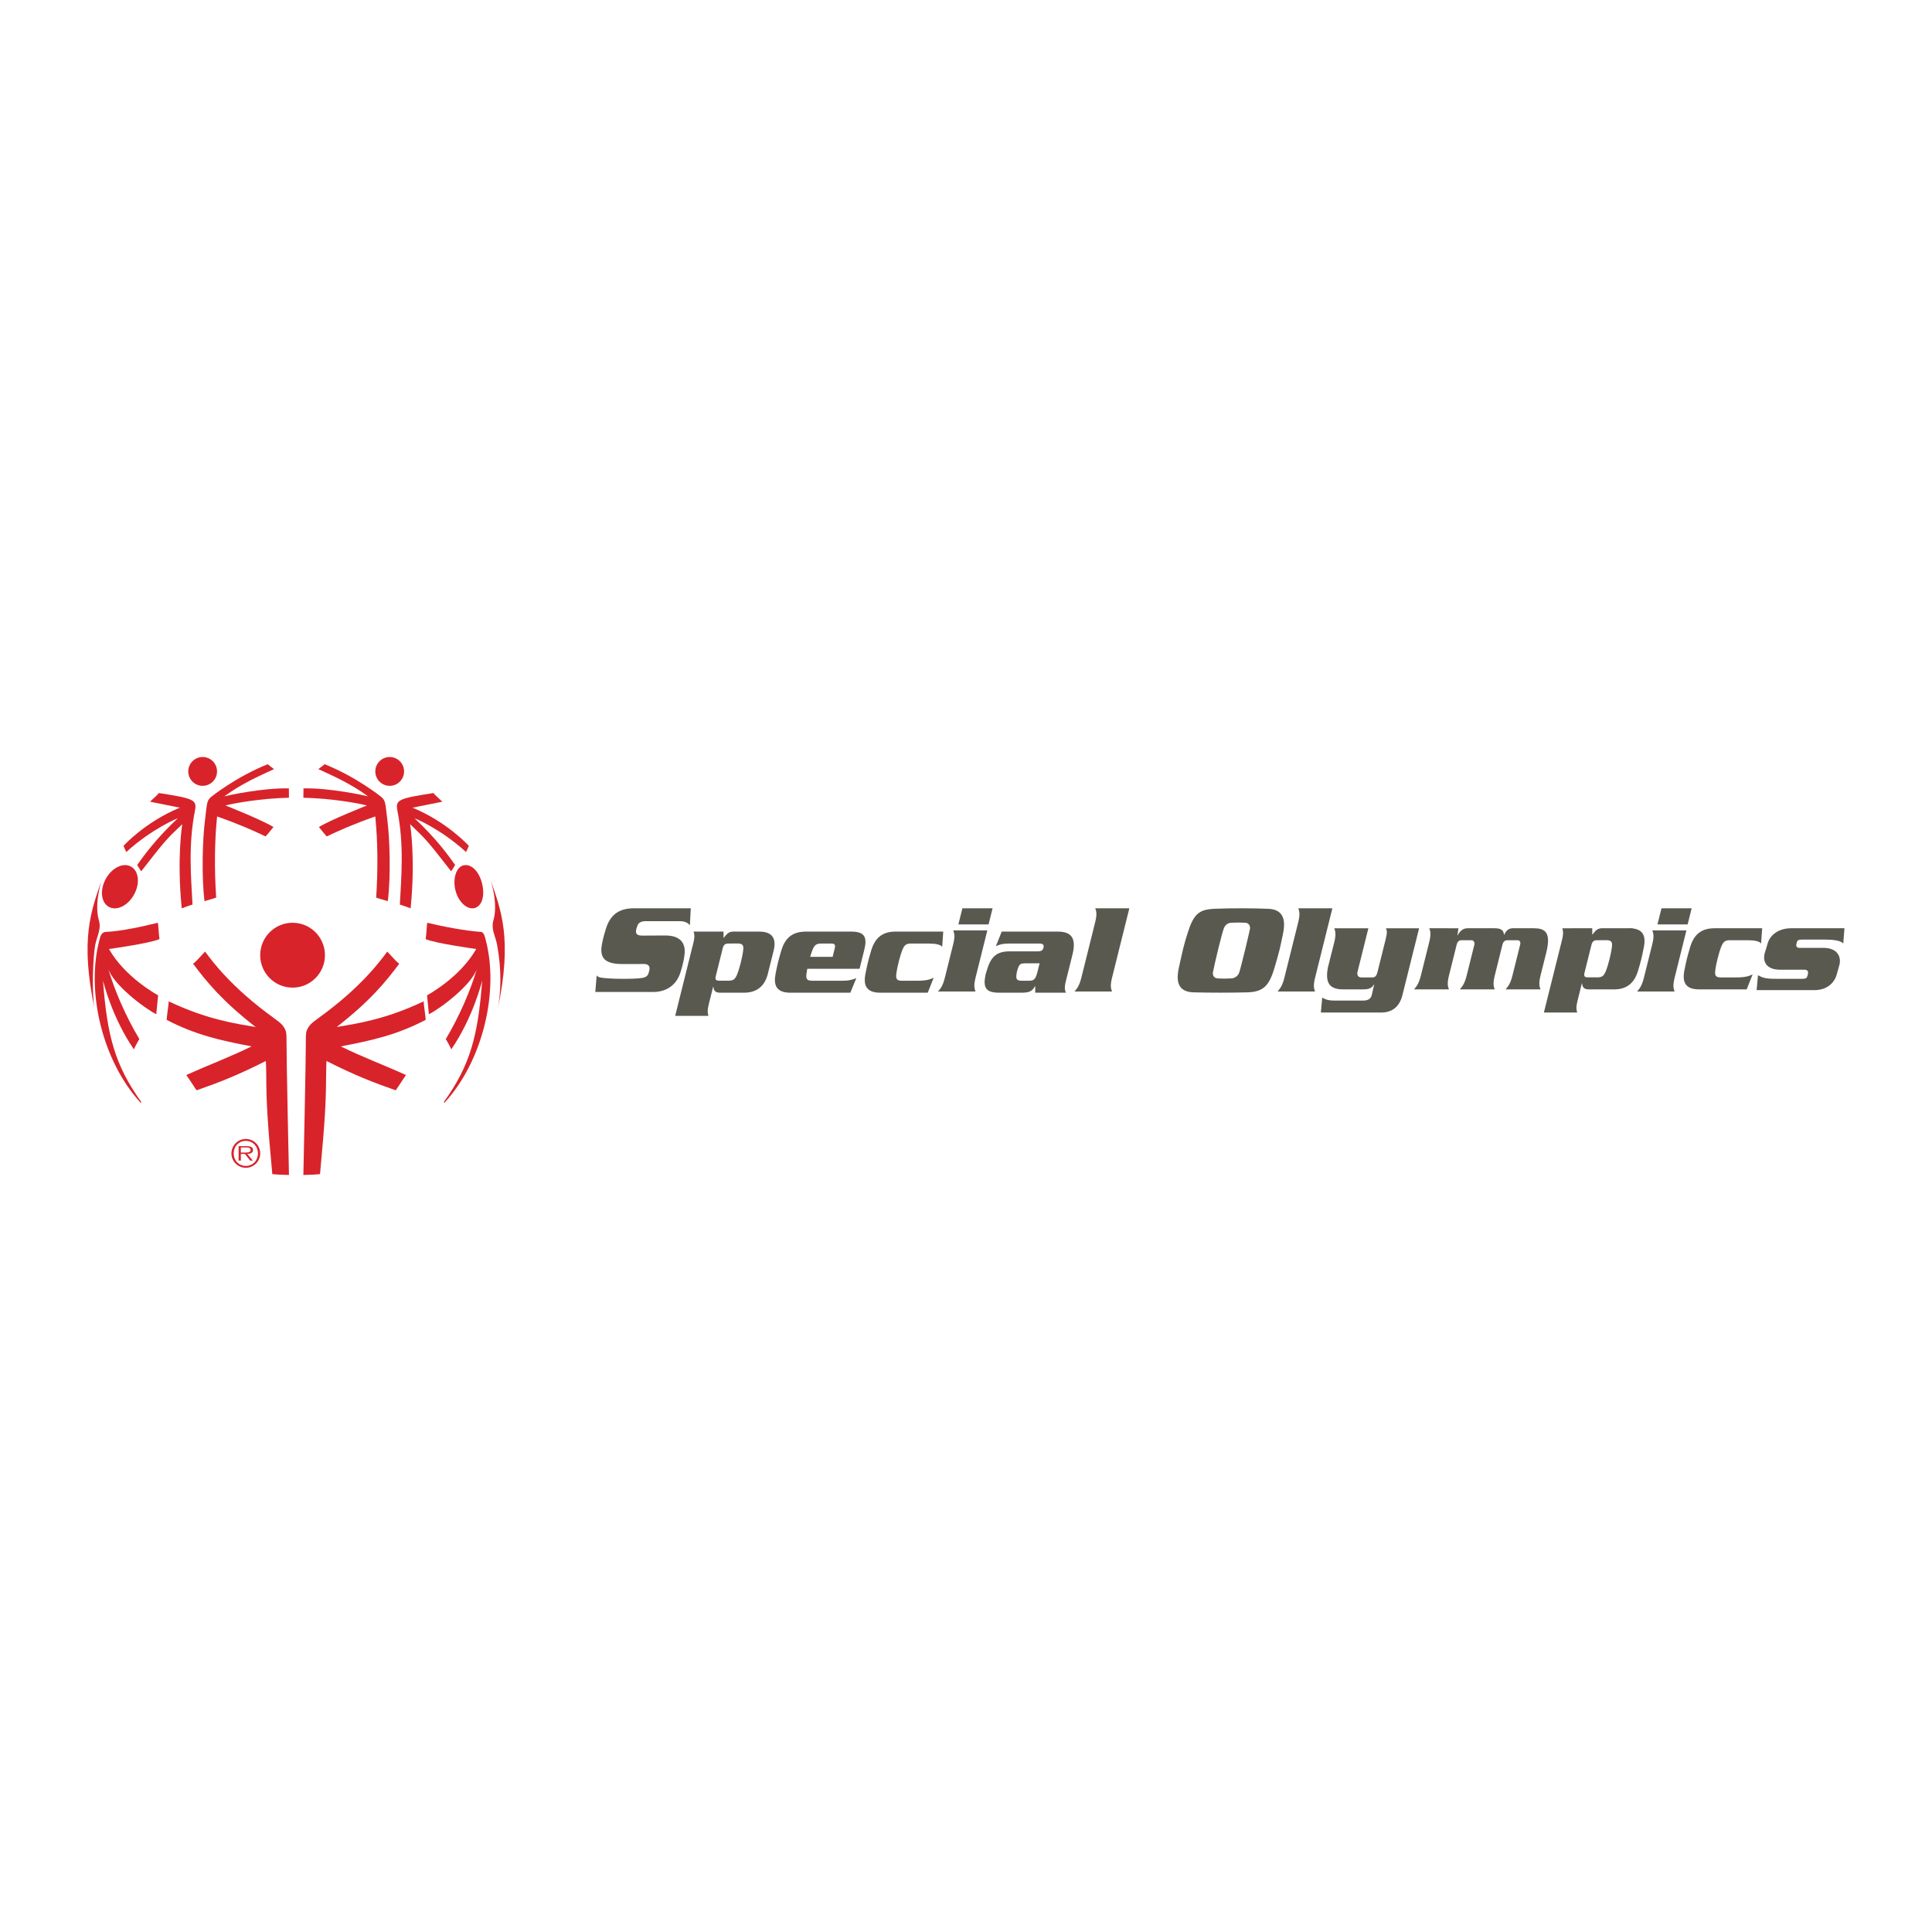 <?xml version="1.0" encoding="utf-8"?>
<!-- Generator: Adobe Illustrator 16.0.0, SVG Export Plug-In . SVG Version: 6.00 Build 0)  -->
<!DOCTYPE svg PUBLIC "-//W3C//DTD SVG 1.1//EN" "http://www.w3.org/Graphics/SVG/1.1/DTD/svg11.dtd">
<svg version="1.1" id="Layer_1" xmlns="http://www.w3.org/2000/svg" xmlns:xlink="http://www.w3.org/1999/xlink" x="0px" y="0px"
	  viewBox="0 0 3000 3000" enable-background="new 0 0 3000 3000" xml:space="preserve">
<title>so_logo</title>
<desc>Created with Sketch.</desc>
<g id="so_logo">
	<path id="Fill-17" fill="#D8232A" d="M171.104,1409.164c12.95,5.121,30.257-5.221,38.581-23.071
		c8.359-17.788,4.606-36.375-8.386-41.459c-13.005-5.103-30.229,5.233-38.567,23.064c-6.002,12.767-5.744,25.941-0.353,34.25
		C164.492,1405.202,167.438,1407.725,171.104,1409.164"/>
	<path id="Fill-18" fill="#D8232A" d="M314.66,1220.231c12.348,0,22.357-10.016,22.357-22.355c0-12.39-10.01-22.407-22.357-22.407
		c-12.323,0-22.326,10.018-22.326,22.407C292.334,1210.215,302.337,1220.231,314.66,1220.231"/>
	<path id="Fill-19" fill="#D8232A" d="M318.094,1275.343c-3.436,27.734-5.337,84.716-0.513,123.94c0,0,18.133-5.167,18.108-5.573
		c-2.96-43.456-2.484-88.622,1.401-125.903c34.189,11.927,57.272,22.358,75.337,30.982c4.393-4.638,8.054-9.804,12.214-14.584
		c-19.416-11.748-74.022-33.264-74.561-33.449c12.671-3.48,55.721-11.145,98.589-12.037c0.231,0-0.332-14.521,0-14.485
		c-39.665-1.156-94.954,10.875-100.379,12.351c26.957-19.799,53.737-31.474,77.24-42.323c-1.897-1.15-9.824-7.603-9.824-7.603
		c-50.171,20.181-87.921,50.757-88.195,50.998C320.76,1243.795,321.585,1247.171,318.094,1275.343"/>
	<path id="Fill-20" fill="#D8232A" d="M196.264,1322.92c39.447-36.114,80.298-52.797,79.681-52.214
		c-31.542,29.708-50.146,54.256-62.902,72.499c2.215,3.152,3.927,6.627,6.236,9.728c36.792-47.128,38.239-48.986,63.734-73.153
		c-0.063,0.621-8.679,51.428-0.825,130.693c0,0,16.697-6.342,16.741-5.675c-2.152-42.778-6.91-92.329,3.978-147.035
		c2.831-15.866-2.581-17.997-56.087-26.342c-3.5,4.021-5.859,5.828-13.865,13.45l46.339,9.283
		c-54.192,22.309-87.497,59.279-87.497,59.279S195.867,1323.307,196.264,1322.92"/>
	<path id="Fill-21" fill="#D8232A" d="M605.13,1220.231c12.313,0,22.332-10.016,22.332-22.355c0-12.39-10.019-22.407-22.332-22.407
		c-12.345,0-22.352,10.018-22.352,22.407C582.778,1210.215,592.785,1220.231,605.13,1220.231"/>
	<path id="Fill-22" fill="#D8232A" d="M471.129,1238.72c42.87,0.892,85.903,8.557,98.585,12.037
		c-0.519,0.185-55.146,21.701-74.554,33.449c4.148,4.78,7.815,9.946,12.207,14.584c18.068-8.624,41.144-19.056,75.342-30.982
		c3.873,37.281,4.361,82.447,1.414,125.903c-0.025,0.406,18.068,5.573,18.068,5.573c4.85-39.224,2.953-96.206-0.469-123.94
		c-3.497-28.172-2.678-31.548-9.403-37.687c-0.294-0.241-38.04-30.817-88.237-50.998c0,0-7.89,6.453-9.822,7.603
		c23.53,10.85,50.303,22.524,77.237,42.323c-5.425-1.476-60.708-13.507-100.368-12.351
		C471.492,1224.199,470.885,1238.72,471.129,1238.72"/>
	<path id="Fill-23" fill="#D8232A" d="M616.89,1257.764c10.917,54.707,6.16,104.257,4.014,147.035
		c0.007-0.667,16.717,5.675,16.717,5.675c7.859-79.266-0.754-130.072-0.843-130.693c25.507,24.167,26.954,26.024,63.754,73.153
		c2.278-3.101,3.982-6.576,6.216-9.728c-12.752-18.243-31.351-42.791-62.903-72.499c-0.617-0.583,40.241,16.1,79.659,52.214
		c0.415,0.387,4.498-9.486,4.498-9.486s-33.321-36.97-87.467-59.279l46.313-9.283c-8.021-7.623-10.4-9.429-13.873-13.45
		C619.481,1239.767,614.059,1241.898,616.89,1257.764"/>
	<path id="Fill-24" fill="#D8232A" d="M153.661,1429.453c-8.145-27.399,4.858-64.453,4.618-63.731
		c-16.765,48.189-34.318,92.113-11.312,201.423c-4.896-25.688-2.572-81.623,0.97-100.242
		C150.404,1454.131,157.564,1442.619,153.661,1429.453"/>
	<path id="Fill-25" fill="#D8232A" d="M245.083,1432.856c-24.266,5.941-55.953,13.038-81.022,14.251
		c-7.173,0.339-8.649,8.701-9.479,11.781c-21.181,79.215,3.452,187.793,64.066,253.737c0,0,0.86-1.342,0.767-1.457
		c-41.022-57.08-53.08-102.811-59.53-188.867c0.038,0.604,13.784,57.459,48.108,107.264c-0.405-0.578,7.222-14.488,8.412-16.055
		c-21.374-35.719-39.041-76.758-48.612-110.195c7.272,25.301,56.682,62.445,74.854,71.607l2.872-29.414
		c-1.869-1.051-51.248-27.781-76.342-71.895c0.474-0.051,63.63-8.757,78.474-15.392
		C246.504,1450.643,245.649,1432.722,245.083,1432.856"/>
	<path id="Fill-26" fill="#D8232A" d="M746.918,1447.107c-25.038-1.816-59.129-8.31-83.369-14.251
		c-0.579-0.134-1.428,17.786-2.574,25.364c14.838,6.635,77.991,15.341,78.459,15.392c-25.074,44.114-74.482,70.844-76.308,71.895
		l2.854,29.414c18.194-9.162,67.571-46.307,74.845-71.607c-9.598,33.438-27.264,74.477-48.605,110.195
		c1.203,1.566,8.817,15.477,8.406,16.055c34.322-49.805,48.062-106.66,48.118-107.264c-6.443,86.057-18.538,131.787-59.552,188.867
		c-0.088,0.115,0.778,1.457,0.778,1.457c60.624-65.943,85.244-174.521,64.082-253.737
		C753.205,1455.808,751.741,1447.447,746.918,1447.107"/>
	<path id="Fill-27" fill="#D8232A" d="M707.855,1384.862c5.367,17.458,18.783,28.621,29.956,24.896
		c3.174-1.057,5.806-3.174,7.875-6.083c5.187-7.345,5.959-19.581,2.724-32.276c-5.39-21.094-18.783-31.013-29.968-27.306
		C707.241,1347.794,702.518,1367.375,707.855,1384.862"/>
	<path id="Fill-28" fill="#D8232A" d="M761.519,1365.722c-0.286-0.722,12.712,36.333,4.583,63.731
		c-3.914,13.166,3.35,24.678,5.75,37.45c7.534,40.47,5.887,74.554,0.964,100.242
		C795.846,1457.835,778.279,1413.911,761.519,1365.722"/>
	<path id="Fill-29" fill="#D8232A" d="M504.582,1483.204c0-27.83-22.486-50.348-50.264-50.348
		c-27.788,0-50.275,22.518-50.275,50.348c0,27.837,22.487,50.369,50.275,50.369C482.096,1533.572,504.582,1511.041,504.582,1483.204
		"/>
	<path id="Fill-30" fill="#D8232A" d="M657.97,1554.828c-60.255,28.654-104.753,34.67-135.16,39.947
		c52.09-40.68,75.6-69.629,97.123-98.244c-3.96-3.194-5.69-4.748-18.622-18.913c-11.169,15.176-40.788,55.456-105.37,102.19
		c-12.359,8.971-16.076,11.955-19.621,20.465c-1.477,3.535-1.426,10.738-1.394,15.965c0.146,24.008-3.774,207.295-3.856,208.293
		c6.128-0.025,25.831-0.998,25.876-1.539c7.676-81.611,9.279-113.666,9.388-150.307c0-13.281,0.63-24.031,0.63-25.193
		c42.85,21.691,71.857,33.117,107.489,45.521c2.068-2.576,15.63-23.881,16.178-23.648c-33.806-15.34-68.37-28.16-101.481-44.553
		c50.11-9.559,87.073-17.967,131.742-41.109C661.636,1583.293,657.162,1555.182,657.97,1554.828"/>
	<path id="Fill-31" fill="#D8232A" d="M444.883,1616.238c0.02-5.227,0.063-12.43-1.4-15.965c-3.551-8.51-7.268-11.494-19.634-20.465
		c-64.567-46.734-94.199-87.014-105.375-102.19c-12.927,14.165-14.684,15.719-18.629,18.913
		c21.543,28.615,45.034,57.564,97.146,98.244c-30.441-5.277-74.935-11.293-135.155-39.947c0.809,0.354-3.666,28.465-2.934,28.875
		c44.614,23.143,81.643,31.551,131.718,41.109c-33.082,16.393-67.666,29.213-101.442,44.553c0.541-0.232,14.06,21.072,16.134,23.648
		c35.673-12.404,64.682-23.83,107.508-45.521c0,1.162,0.649,11.912,0.649,25.193c0.107,36.641,1.711,68.695,9.355,150.307
		c0.051,0.541,19.762,1.514,25.903,1.539C448.639,1823.533,444.73,1640.246,444.883,1616.238"/>
	<path id="Fill-32" fill="#D8232A" d="M392.873,1785.697c0-3.717-2.521-5.928-9.989-5.928H370.53v22.381h3.462v-10.332h6.336
		l8.07,10.332h4.148l-8.53-10.332C389.008,1791.729,392.873,1790.094,392.873,1785.697z M379.26,1789.656h-5.268v-7.928h8.057
		c3.49,0,7.1,0.426,7.1,3.92C389.148,1790.184,383.273,1789.656,379.26,1789.656z"/>
	<path id="Fill-33" fill="#D8232A" d="M381.736,1768.578c-12.378,0-22.377,10.076-22.377,22.377
		c0,12.385,9.999,22.387,22.377,22.387c12.358,0,22.307-10.002,22.307-22.387C404.043,1778.654,394.095,1768.578,381.736,1768.578z
		 M381.736,1810.424c-10.913,0-18.827-8.5-18.827-19.469c0-10.896,7.914-19.41,18.827-19.41c10.875,0,18.775,8.514,18.775,19.41
		C400.512,1801.924,392.611,1810.424,381.736,1810.424z"/>
	<g id="new" transform="translate(145, 43)">
		<path id="Fill-1" fill="#595950" d="M1246.705,1470.203c-0.686,6.48,0.816,9.693,8.485,9.693h23.238
			c15.746,0,20.29-1.992,26.388-4.645l-9.24,23.213h-73.706c-21.793,0-26.526-11.541-22.975-29.461
			c2.916-14.715,4.224-20.191,8.813-35.792c5.412-18.404,16.017-29.643,37.834-29.643h74.134l-1.647,23.616
			c-2.784-3.426-9.661-5.047-21.183-5.047h-27.235c-7.682,0-10.315,2.438-13.333,9.699
			C1252.607,1440.71,1247.867,1459.43,1246.705,1470.203"/>
		<path id="Fill-2" fill="#595950" d="M978.437,1403.568l0.1,10.101c5.168-6.882,8.38-10.101,15.036-10.101h40.197
			c21.817,0,26.864,12.107,22.547,29.493l-8.97,35.943c-4.331,17.359-15.394,29.461-37.23,29.461h-37.369
			c-8.655,0-9.723-5.432-9.994-9.285h-0.389l-6.857,27.469c-2.402,9.705-1.654,13.941-0.396,17.764h-51.688l28.179-113.067
			c2.42-9.681,1.666-13.929,0.391-17.776H978.437z M971.409,1479.809h14.834c7.682,0,10.333-2.428,13.332-9.693
			c3.671-8.869,8.436-27.582,9.555-38.356c0.697-6.48-0.799-9.711-8.48-9.711h-7.725l-2.325,0.088h-4.872
			c-4.645,0-7.165,2.031-8.479,7.273l-10.755,43.213c-1.319,5.281,0.107,7.166,4.728,7.166L971.409,1479.809z"/>
		<path id="Fill-3" fill="#595950" d="M1177.328,1403.587v-0.019h-73.189l-0.007,0.07c-20.542,0.622-30.756,11.71-35.992,29.573
			c-4.607,15.602-5.909,21.077-8.818,35.792c-3.444,17.398,0.955,28.762,21.195,29.422l-0.025,0.039h94.907l9.291-22.598
			c-8.549,3.426-13.539,4.029-22.641,4.029h-45.83c-1.426,0-2.765-0.127-4.035-0.334c-4.639-0.912-5.626-4.023-5.066-9.359
			c0.29-2.578,0.78-5.625,1.414-8.869h81.192l7.241-29.089C1201.861,1412.683,1198.116,1403.794,1177.328,1403.587z
			 M1151.13,1429.818l-3.219,12.93l-34.885,0.031c1.226-4.249,2.482-8.108,3.684-10.943c2.972-7.26,5.625-9.699,13.332-9.699h16.129
			C1151.438,1422.137,1152.507,1424.355,1151.13,1429.818z"/>
		<path id="Fill-4" fill="#595950" d="M1335.047,1423.528c3.269-13.119,1.811-16.953,0.176-21.799h52.913l-18.253,73.116
			c-3.244,13.111-1.779,16.945-0.164,21.779h-58.168c4.055-4.834,7.418-8.668,10.698-21.779L1335.047,1423.528z M1396.289,1367.384
			l-6.242,25.055h-46.879l6.236-25.055H1396.289z"/>
		<path id="Fill-5" fill="#595950" d="M1497.311,1403.568c20.177,0,29.687,8.869,23.012,35.748l-10.314,41.403
			c-2.421,9.688-1.653,13.91,0.195,17.746h-47.658l-0.114-11.711l-0.112,1.227c-4.508,8.473-9.064,10.484-21.988,10.484h-33.924
			c-21.396,0-25.243-8.563-20.906-28.65l1.703-5.658c5.852-19.774,13.797-29.888,35.2-29.888h43.409
			c6.669,0,8.498-1.635,9.592-6.078c1.264-5.028-2.539-6.053-6.556-6.053h-47.457c-8.882,0-13.628,1.219-20.001,4.047l9.064-22.616
			H1497.311z M1467.83,1452.835c-1.15,0-19.73,0-19.73,0c-7.335,0.202-9.781-0.012-12.427,7.77c0,0-1.804,4.174-2.439,10.609
			c-0.585,6.412,0.893,8.492,8.103,8.682h11.101c7.455,0,10.422-1.402,13.47-13.533l3.037-12.176l0.446-1.923
			C1469.39,1452.264,1468.986,1452.835,1467.83,1452.835z"/>
		<path id="Fill-6" fill="#595950" d="M1555.527,1389.195c3.287-13.118,1.829-16.958,0.214-21.811h52.899l-26.783,107.461
			c-3.28,13.111-1.791,16.945-0.17,21.779h-58.199c4.042-4.834,7.418-8.668,10.711-21.779L1555.527,1389.195"/>
		<path id="Fill-7" fill="#595950" d="M781.536,1471.564c2.062,3.254,6.01,3.795,18.839,4.727c12.848,0.916,35.797,0.771,45.434,0
			c9.623-0.748,14.054-2.244,15.82-7.061c1.095-2.984,1.282-3.639,1.829-6.699c0.836-4.998-1.489-8.725-9.158-8.725
			c0,0-7.851,0.309-33.132,0.151c-25.243-0.151-34.999-8.046-31.862-28.468c0.899-5.959,2.533-13.263,6.468-26.098
			c6.664-21.466,19.831-32.007,43.572-32.007h88.302l-1.401,26.211c-2.886-3.049-6.688-6.229-16.381-6.229h-51.573
			c-7.676,0-11.623,2.232-13.465,6.902c-1.622,4.061-2.093,6.11-2.237,8.9c-0.208,4.896,2.684,6.619,10.371,6.619l35.307-0.176
			c30.366,0,30.574,20.309,29.813,28.117c-0.773,7.8-2.244,15.619-6.367,28.92c-6.921,22.332-24.741,30.68-42.184,30.68h-90.169
			L781.536,1471.564"/>
		<path id="Fill-8" fill="#595950" d="M2384.566,1398.399c21.836,0,26.532,11.566,22.975,29.487
			c-2.885,14.695-4.181,20.189-8.769,35.79c-5.438,18.387-16.06,29.639-37.872,29.639"/>
		<path id="Fill-9" fill="#595950" d="M2518.351,1465.041c-0.698,6.443,0.786,9.697,8.447,9.697h23.257
			c15.759,0,20.322-2.023,26.395-4.645l-9.215,23.213h-73.726c-21.805,0-26.532-11.553-22.993-29.492
			c2.904-14.665,4.212-20.17,8.807-35.791c5.399-18.367,16.041-29.625,37.871-29.625h74.096l-1.652,23.628
			c-2.779-3.451-9.617-5.053-21.126-5.053h-27.3c-7.655,0-10.327,2.451-13.318,9.692
			C2524.209,1435.529,2519.457,1454.236,2518.351,1465.041"/>
		<path id="Fill-10" fill="#595950" d="M2327.404,1398.399l0.102,10.095c5.141-6.863,8.385-10.095,15.035-10.095h40.191
			c21.836,0,26.84,12.125,22.515,29.48l-8.938,35.935c-4.337,17.387-15.443,29.492-37.242,29.492h-37.35
			c-8.7,0-9.774-5.467-10.008-9.297h-0.428l-6.832,27.482c-2.42,9.691-1.658,13.93-0.402,17.764h-51.699l28.229-113.086
			c2.383-9.699,1.628-13.936,0.358-17.77H2327.404z M2320.334,1474.633h14.878c7.675,0,10.296-2.451,13.281-9.688
			c3.689-8.875,8.441-27.587,9.573-38.379c0.697-6.438-0.805-9.667-8.505-9.667h-7.681l-2.338,0.076h-4.848
			c-4.65,0-7.189,2.029-8.491,7.272l-10.767,43.207c-1.309,5.262,0.08,7.166,4.738,7.166L2320.334,1474.633z"/>
		<path id="Fill-11" fill="#595950" d="M1870.83,1389.202c3.256-13.137,1.785-16.965,0.176-21.817h52.906l-26.765,107.442
			c-3.274,13.111-1.81,16.945-0.182,21.805h-58.155c4.022-4.859,7.41-8.693,10.673-21.805L1870.83,1389.202"/>
		<path id="Fill-12" fill="#595950" d="M1940.211,1493.295c-22.578,0-27.487-12.389-23.112-34.508l9.604-38.111
			c3.293-13.137,1.804-17.411,0.201-22.276h52.906l-16.902,67.849c-1.037,4.242,0.578,8.484,5.765,8.484h17.556
			c4.066,0,6.323-2.652,7.675-8.059l12.533-50.285c2.974-11.955,2.22-13.747,0.642-17.989h51.486l-25.892,103.808
			c-4.438,17.953-15.808,27.055-33.176,27.055h-93.487l2.137-23.219c3.892,2.219,8.128,4.656,19.449,4.656h44.251
			c9.12,0,12.138-4.273,13.237-8.719l3.878-16.738h-0.056c-3.753,6.066-8.046,8.053-17.425,8.053H1940.211"/>
		<path id="Fill-13" fill="#595950" d="M2119.646,1398.399l-1.653,11.502h0.063c2.445-4.205,6.675-11.502,15.532-11.502h42.586
			c11.489,0,13.608,4.462,14.313,10.309h0.112c1.754-3.847,5.187-10.309,13.27-10.309h32.704c15.752,0,27.758,4.431,19.631,37.148
			l-8.996,35.955c-3.269,13.111-1.784,16.947-0.162,21.805h-54.121c4.023-4.857,7.431-8.693,10.692-21.805l11.899-47.677
			c1.282-5.117-1.609-6.851-4.155-6.851h-15.765c-3.658,0-6.367,2.029-7.58,6.851l-11.868,47.677
			c-3.274,13.111-1.815,16.947-0.2,21.805h-54.127c4.042-4.857,7.43-8.693,10.711-21.805l11.88-47.677
			c0.805-2.263-0.748-6.851-4.143-6.851h-15.764c-3.646,0-6.349,2.029-7.575,6.851l-11.873,47.677
			c-3.293,13.111-1.823,16.947-0.188,21.805h-54.12c4.035-4.857,7.423-8.693,10.691-21.805l12.799-51.285
			c3.274-13.13,1.81-16.977,0.182-21.817H2119.646"/>
		<path id="Fill-14" fill="#595950" d="M2420.556,1423.541c3.275-13.131,1.804-16.978,0.163-21.818h52.927l-18.191,73.103
			c-3.288,13.111-1.811,16.945-0.194,21.805h-58.175c4.017-4.859,7.393-8.693,10.673-21.805L2420.556,1423.541z M2481.798,1367.384
			l-6.261,25.055h-46.841l6.261-25.055H2481.798z"/>
		<path id="Fill-15" fill="#595950" d="M2686.198,1428.841c22.05,0,27.632,13.709,25.325,25.344l-4.162,14.942
			c-3.055,12.27-13.658,25.344-35.111,25.344h-89.553l2.068-23.113c7.788,4.1,11.71,5.531,28.682,5.531h40.668
			c4.923,0,6.664-1.213,7.619-5.109l0.515-2.043c0.975-3.885-0.163-6.945-5.072-6.945h-37.601
			c-22.095,0-27.049-12.465-24.729-24.308l4.677-15.551c3.646-14.714,18.146-24.533,36.589-24.533h82.946l-1.886,23.923
			c-2.696-4.714-15.803-6.323-26.997-6.323h-37.432c-4.708,0-6.845,1.22-7.411,3.47l-1.024,4.054
			c-0.54,2.27,0.371,5.318,5.054,5.318H2686.198"/>
		<path id="Fill-16" fill="#595950" d="M1698.967,1406.345c9.617-30.353,17.606-37.098,42.058-38.191
			c24.407-1.101,60.771-0.95,83.223,0c19.706,0.836,28.462,12.245,23.106,38.229c-5.274,25.483-5.713,27.601-13.308,53.311
			c-8.359,28.436-17.706,37.537-42.228,38.211c-22.672,0.646-57.991,0.697-83.185,0c-20.511-0.547-28.901-11.725-23.106-38.211
			C1691.971,1430.313,1693.178,1424.7,1698.967,1406.345z M1795.918,1399.525c0.898-5.047-2.119-9.491-7.248-9.724
			c-7.04-0.333-14.124-0.402-21.391,0c-4.381,0.233-9.246,1.898-11.912,8.725c-3.205,8.278-14.123,53.78-16.857,67.759
			c-1,4.979,1.339,9.619,7.267,10.002c7.115,0.451,13.294,0.42,21.403,0c4.796-0.271,10.346-3.746,12.049-9.09
			C1782.899,1455.745,1794.854,1405.465,1795.918,1399.525z"/>
	</g>
</g>
</svg>

